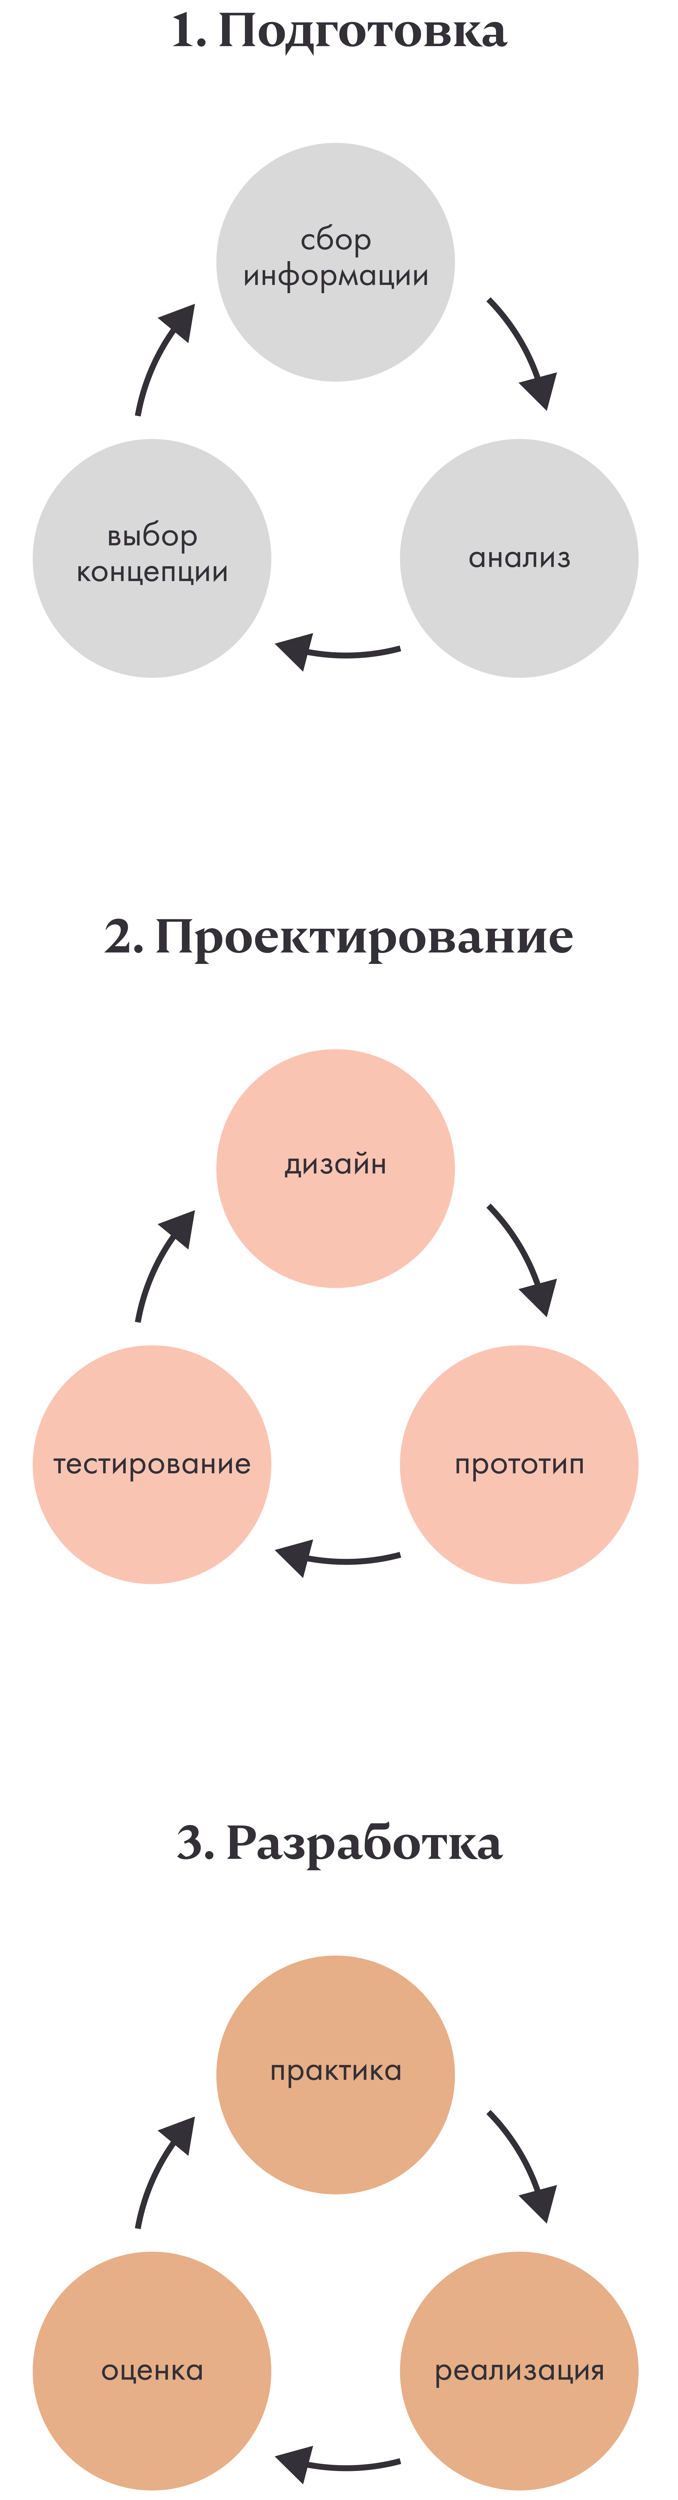 <?xml version="1.0" encoding="UTF-8"?> <svg xmlns="http://www.w3.org/2000/svg" width="912" height="3360" viewBox="0 0 912 3360" fill="none"><g clip-path="url(#clip0_1413_474)"><path d="M251.144 57.456L259.784 62H232.2L240.84 57.456V26.8L232.648 23.088L251.144 15.92V57.456ZM274.791 60.976C273.682 62.085 272.38 62.64 270.887 62.64C269.394 62.64 268.092 62.085 266.983 60.976C265.874 59.867 265.319 58.565 265.319 57.072C265.319 55.579 265.874 54.299 266.983 53.232C268.092 52.123 269.394 51.568 270.887 51.568C272.38 51.568 273.682 52.123 274.791 53.232C275.9 54.299 276.455 55.579 276.455 57.072C276.455 58.565 275.9 59.867 274.791 60.976ZM339.731 21.04V58.16L343.763 62H325.395L329.427 58.16V20.656H309.01V58.16L313.043 62H294.674L298.707 58.16V21.04L294.674 17.2H343.763L339.731 21.04ZM378.003 58.288C374.59 61.189 370.472 62.64 365.651 62.64C360.83 62.64 356.691 61.189 353.235 58.288C349.822 55.344 348.115 51.248 348.115 46C348.115 40.795 349.822 36.741 353.235 33.84C356.691 30.896 360.83 29.424 365.651 29.424C370.472 29.424 374.59 30.896 378.003 33.84C381.459 36.741 383.187 40.795 383.187 46C383.187 51.248 381.459 55.344 378.003 58.288ZM366.355 59.824C370.494 59.824 372.563 55.685 372.563 47.408C372.563 42.843 371.859 39.173 370.451 36.4C369.086 33.627 367.251 32.24 364.947 32.24C360.766 32.24 358.675 36.379 358.675 44.656C358.675 49.221 359.379 52.891 360.787 55.664C362.195 58.437 364.051 59.824 366.355 59.824ZM417.356 58.544H421.9V75.312L413.388 62H392.588L384.076 75.312V58.544H387.468C389.516 55.856 391.18 52.336 392.46 47.984C393.783 43.632 394.572 38.917 394.828 33.84L390.924 30.064H421.388L417.356 33.904V58.544ZM395.276 58.544H407.692V33.52H398.476C398.348 43.973 397.281 52.315 395.276 58.544ZM453.911 30.064V42.928L447.383 33.328H438.231V57.52L444.503 62H424.535L428.567 58.16V33.904L424.535 30.064H453.911ZM486.316 58.288C482.902 61.189 478.785 62.64 473.964 62.64C469.142 62.64 465.004 61.189 461.548 58.288C458.134 55.344 456.428 51.248 456.428 46C456.428 40.795 458.134 36.741 461.548 33.84C465.004 30.896 469.142 29.424 473.964 29.424C478.785 29.424 482.902 30.896 486.316 33.84C489.772 36.741 491.5 40.795 491.5 46C491.5 51.248 489.772 55.344 486.316 58.288ZM474.668 59.824C478.806 59.824 480.876 55.685 480.876 47.408C480.876 42.843 480.172 39.173 478.764 36.4C477.398 33.627 475.564 32.24 473.26 32.24C469.078 32.24 466.988 36.379 466.988 44.656C466.988 49.221 467.692 52.891 469.1 55.664C470.508 58.437 472.364 59.824 474.668 59.824ZM527.926 30.064V42.928L521.398 33.328H516.214V58.16L520.246 62H502.582L506.55 58.224V33.328H501.43L494.902 42.928V30.064H527.926ZM561.191 58.288C557.777 61.189 553.66 62.64 548.839 62.64C544.017 62.64 539.879 61.189 536.423 58.288C533.009 55.344 531.303 51.248 531.303 46C531.303 40.795 533.009 36.741 536.423 33.84C539.879 30.896 544.017 29.424 548.839 29.424C553.66 29.424 557.777 30.896 561.191 33.84C564.647 36.741 566.375 40.795 566.375 46C566.375 51.248 564.647 55.344 561.191 58.288ZM549.543 59.824C553.681 59.824 555.751 55.685 555.751 47.408C555.751 42.843 555.047 39.173 553.639 36.4C552.273 33.627 550.439 32.24 548.135 32.24C543.953 32.24 541.863 36.379 541.863 44.656C541.863 49.221 542.567 52.891 543.975 55.664C545.383 58.437 547.239 59.824 549.543 59.824ZM599.089 45.424C603.782 46.405 606.129 48.773 606.129 52.528C606.129 55.344 604.87 57.627 602.353 59.376C599.836 61.125 596.337 62 591.857 62H570.097L574.129 58.16V33.904L570.097 30.064H590.577C595.185 30.064 598.705 30.789 601.137 32.24C603.612 33.648 604.849 35.717 604.849 38.448C604.849 41.819 602.929 44.144 599.089 45.424ZM583.537 33.328V44.208H588.849C592.988 44.208 595.057 42.395 595.057 38.768C595.057 35.141 592.988 33.328 588.849 33.328H583.537ZM590.129 58.736C594.268 58.736 596.337 56.859 596.337 53.104C596.337 49.307 594.268 47.408 590.129 47.408H583.537V58.736H590.129ZM623.606 33.904V58.16L627.638 62H609.91L613.942 58.16V33.904L609.91 30.064H627.638L623.606 33.904ZM634.166 42.224C635.787 45.253 637.024 47.536 637.878 49.072C638.774 50.608 639.862 52.336 641.142 54.256C642.464 56.176 643.766 57.733 645.046 58.928C646.326 60.123 647.755 61.147 649.334 62V62.32C646.432 62.576 643.915 62.597 641.782 62.384C639.691 62.213 637.728 61.509 635.894 60.272C634.102 58.992 632.395 57.2 630.774 54.896C629.195 52.592 627.488 49.456 625.654 45.488L636.534 35.504L631.158 30.064H646.582L634.166 42.224ZM682.659 55.92L682.979 56.24C681.571 60.507 678.861 62.64 674.851 62.64C671.437 62.64 669.112 61.104 667.875 58.032H667.555C665.251 61.104 662.115 62.64 658.147 62.64C655.416 62.64 653.219 61.936 651.555 60.528C649.933 59.12 649.123 57.2 649.123 54.768C649.123 51.269 650.723 48.624 653.923 46.832H667.235V42.672C667.235 40.24 666.701 38.512 665.635 37.488C664.611 36.464 662.989 35.952 660.771 35.952C657.485 35.952 654.243 37.019 651.043 39.152L650.723 38.832C652.259 35.931 654.328 33.648 656.931 31.984C659.533 30.277 662.52 29.424 665.891 29.424C669.347 29.424 672.013 30.32 673.891 32.112C675.811 33.904 676.771 36.421 676.771 39.664V53.808C676.771 56.027 677.667 57.136 679.458 57.136C680.483 57.136 681.549 56.731 682.659 55.92ZM661.987 57.84C663.693 57.84 665.443 57.008 667.235 55.344V49.328H659.555C658.445 50.523 657.891 51.931 657.891 53.552C657.891 54.96 658.275 56.027 659.043 56.752C659.811 57.477 660.792 57.84 661.987 57.84Z" fill="#333037"></path><circle cx="451.5" cy="352.5" r="160.5" fill="#D9D9D9"></circle><path d="M422.536 316.52V320.648C420.968 318.664 418.888 317.672 416.296 317.672C414.344 317.672 412.68 318.344 411.304 319.688C409.928 321 409.24 322.808 409.24 325.112C409.24 327.416 409.928 329.224 411.304 330.536C412.68 331.848 414.328 332.504 416.248 332.504C418.808 332.504 420.952 331.464 422.68 329.384V333.512C420.792 334.888 418.68 335.576 416.344 335.576C413.24 335.576 410.68 334.6 408.664 332.648C406.68 330.664 405.688 328.168 405.688 325.16C405.688 322.12 406.696 319.608 408.712 317.624C410.728 315.608 413.272 314.6 416.344 314.6C418.648 314.6 420.712 315.24 422.536 316.52ZM443.343 301.4H447.183C446.831 302.584 446.223 303.592 445.359 304.424C444.527 305.224 443.759 305.768 443.055 306.056C442.383 306.344 441.583 306.6 440.655 306.824C440.495 306.856 440.111 306.952 439.503 307.112C438.895 307.24 438.431 307.352 438.111 307.448C437.791 307.544 437.375 307.672 436.863 307.832C436.351 307.992 435.887 308.184 435.471 308.408C435.055 308.632 434.671 308.872 434.319 309.128C433.103 310.056 432.111 311.352 431.343 313.016C430.607 314.648 430.207 316.392 430.143 318.248H430.239C431.679 315.816 434.095 314.6 437.487 314.6C440.463 314.6 442.927 315.608 444.879 317.624C446.863 319.64 447.855 322.136 447.855 325.112C447.855 328.12 446.847 330.616 444.831 332.6C442.815 334.584 440.191 335.576 436.959 335.576C434.175 335.576 431.887 334.744 430.095 333.08C427.855 331.032 426.735 327.608 426.735 322.808C426.735 314.456 428.623 308.984 432.399 306.392C432.687 306.2 432.991 306.024 433.311 305.864C433.631 305.672 433.967 305.512 434.319 305.384C434.703 305.224 435.023 305.096 435.279 305C435.535 304.872 435.887 304.76 436.335 304.664C436.815 304.536 437.135 304.456 437.295 304.424C437.487 304.36 437.839 304.28 438.351 304.184C438.895 304.056 439.231 303.976 439.359 303.944C440.639 303.656 441.567 303.32 442.143 302.936C442.719 302.52 443.119 302.008 443.343 301.4ZM442.239 319.64C440.895 318.328 439.247 317.672 437.295 317.672C435.343 317.672 433.679 318.344 432.303 319.688C430.959 321 430.287 322.808 430.287 325.112C430.287 327.416 430.975 329.224 432.351 330.536C433.727 331.848 435.375 332.504 437.295 332.504C439.215 332.504 440.863 331.848 442.239 330.536C443.615 329.224 444.303 327.416 444.303 325.112C444.303 322.776 443.615 320.952 442.239 319.64ZM470.003 332.6C468.019 334.584 465.507 335.576 462.467 335.576C459.427 335.576 456.899 334.584 454.883 332.6C452.899 330.616 451.907 328.12 451.907 325.112C451.907 322.072 452.899 319.56 454.883 317.576C456.899 315.592 459.427 314.6 462.467 314.6C465.507 314.6 468.019 315.592 470.003 317.576C472.019 319.56 473.027 322.072 473.027 325.112C473.027 328.12 472.019 330.616 470.003 332.6ZM467.411 319.64C466.067 318.328 464.419 317.672 462.467 317.672C460.515 317.672 458.851 318.344 457.475 319.688C456.131 321 455.459 322.808 455.459 325.112C455.459 327.416 456.147 329.224 457.523 330.536C458.899 331.848 460.547 332.504 462.467 332.504C464.387 332.504 466.035 331.848 467.411 330.536C468.787 329.224 469.475 327.416 469.475 325.112C469.475 322.776 468.787 320.952 467.411 319.64ZM481.783 332.216V346.04H478.327V315.08H481.783V317.864C483.543 315.688 485.815 314.6 488.599 314.6C491.575 314.6 493.927 315.656 495.655 317.768C497.415 319.848 498.295 322.312 498.295 325.16C498.295 328.04 497.431 330.504 495.703 332.552C493.975 334.568 491.655 335.576 488.743 335.576C485.831 335.576 483.511 334.456 481.783 332.216ZM488.263 332.504C490.215 332.504 491.783 331.8 492.967 330.392C494.151 328.952 494.743 327.208 494.743 325.16C494.743 322.856 494.087 321.032 492.775 319.688C491.463 318.344 489.943 317.672 488.215 317.672C486.487 317.672 484.951 318.344 483.607 319.688C482.263 321.032 481.591 322.84 481.591 325.112C481.591 327.192 482.199 328.952 483.415 330.392C484.663 331.8 486.279 332.504 488.263 332.504ZM329.662 363.08H333.118V376.232L346.75 361.544V383H343.294V369.704L329.662 384.392V363.08ZM353.287 383V363.08H356.743V371.24H366.151V363.08H369.607V383H366.151V374.408H356.743V383H353.287ZM386.724 394.04V383.336C383.236 383.336 380.436 382.472 378.324 380.744C376.02 378.888 374.868 376.312 374.868 373.016C374.868 369.752 376.004 367.192 378.276 365.336C380.324 363.608 383.14 362.744 386.724 362.744V350.984H390.18V362.744C393.764 362.744 396.58 363.608 398.628 365.336C400.9 367.192 402.036 369.752 402.036 373.016C402.036 376.312 400.884 378.888 398.58 380.744C396.468 382.472 393.668 383.336 390.18 383.336V394.04H386.724ZM386.724 380.264V365.816C384.452 365.816 382.676 366.232 381.396 367.064C379.412 368.312 378.42 370.296 378.42 373.016C378.42 375.576 379.348 377.512 381.204 378.824C382.548 379.784 384.388 380.264 386.724 380.264ZM390.18 365.816V380.264C392.516 380.264 394.356 379.784 395.7 378.824C397.556 377.512 398.484 375.576 398.484 373.016C398.484 370.296 397.492 368.312 395.508 367.064C394.228 366.232 392.452 365.816 390.18 365.816ZM424.182 380.6C422.198 382.584 419.686 383.576 416.646 383.576C413.606 383.576 411.078 382.584 409.062 380.6C407.078 378.616 406.086 376.12 406.086 373.112C406.086 370.072 407.078 367.56 409.062 365.576C411.078 363.592 413.606 362.6 416.646 362.6C419.686 362.6 422.198 363.592 424.182 365.576C426.198 367.56 427.206 370.072 427.206 373.112C427.206 376.12 426.198 378.616 424.182 380.6ZM421.59 367.64C420.246 366.328 418.598 365.672 416.646 365.672C414.694 365.672 413.03 366.344 411.654 367.688C410.31 369 409.638 370.808 409.638 373.112C409.638 375.416 410.326 377.224 411.702 378.536C413.078 379.848 414.726 380.504 416.646 380.504C418.566 380.504 420.214 379.848 421.59 378.536C422.966 377.224 423.654 375.416 423.654 373.112C423.654 370.776 422.966 368.952 421.59 367.64ZM435.962 380.216V394.04H432.506V363.08H435.962V365.864C437.722 363.688 439.994 362.6 442.778 362.6C445.754 362.6 448.106 363.656 449.834 365.768C451.594 367.848 452.474 370.312 452.474 373.16C452.474 376.04 451.61 378.504 449.882 380.552C448.154 382.568 445.834 383.576 442.922 383.576C440.01 383.576 437.69 382.456 435.962 380.216ZM442.442 380.504C444.394 380.504 445.962 379.8 447.146 378.392C448.33 376.952 448.922 375.208 448.922 373.16C448.922 370.856 448.266 369.032 446.954 367.688C445.642 366.344 444.122 365.672 442.394 365.672C440.666 365.672 439.13 366.344 437.786 367.688C436.442 369.032 435.77 370.84 435.77 373.112C435.77 375.192 436.378 376.952 437.594 378.392C438.842 379.8 440.458 380.504 442.442 380.504ZM455.468 383L460.268 361.544L468.524 377.768L476.588 361.544L481.388 383H477.836L475.196 370.664L468.428 384.392L461.564 370.664L459.02 383H455.468ZM500.88 365.912V363.08H504.336V383H500.88V380.216C499.152 382.456 496.88 383.576 494.064 383.576C491.376 383.576 489.088 382.648 487.2 380.792C485.312 378.936 484.368 376.344 484.368 373.016C484.368 369.752 485.296 367.208 487.152 365.384C489.04 363.528 491.344 362.6 494.064 362.6C496.944 362.6 499.216 363.704 500.88 365.912ZM494.448 365.672C492.624 365.672 491.072 366.328 489.792 367.64C488.544 368.92 487.92 370.712 487.92 373.016C487.92 375.224 488.496 377.032 489.648 378.44C490.832 379.816 492.432 380.504 494.448 380.504C496.464 380.504 498.064 379.784 499.248 378.344C500.464 376.904 501.072 375.144 501.072 373.064C501.072 370.696 500.4 368.872 499.056 367.592C497.712 366.312 496.176 365.672 494.448 365.672ZM510.881 383V363.08H514.337V379.832H523.265V363.08H526.721V379.832H529.985V388.28H526.817V383H510.881ZM533.616 363.08H537.072V376.232L550.704 361.544V383H547.248V369.704L533.616 384.392V363.08ZM557.241 363.08H560.697V376.232L574.329 361.544V383H570.873V369.704L557.241 384.392V363.08Z" fill="#333037"></path><circle cx="204.5" cy="750.5" r="160.5" fill="#D9D9D9"></circle><path d="M146.67 713.08H154.206C156.03 713.08 157.422 713.464 158.382 714.232C159.534 715.16 160.11 716.408 160.11 717.976C160.11 719.704 159.39 721.032 157.95 721.96C158.942 722.216 159.774 722.664 160.446 723.304C161.502 724.328 162.03 725.608 162.03 727.144C162.03 729.064 161.342 730.568 159.966 731.656C158.782 732.552 157.214 733 155.262 733H146.67V713.08ZM150.126 721.192H153.774C154.702 721.192 155.438 721 155.982 720.616C156.622 720.136 156.942 719.448 156.942 718.552C156.942 717.752 156.622 717.112 155.982 716.632C155.502 716.312 154.574 716.152 153.198 716.152H150.126V721.192ZM150.126 729.928H154.398C155.87 729.928 156.91 729.704 157.518 729.256C158.286 728.68 158.67 727.944 158.67 727.048C158.67 726.088 158.334 725.336 157.662 724.792C157.054 724.312 156.014 724.072 154.542 724.072H150.126V729.928ZM167.295 733V713.08H170.751V720.712H174.303C177.055 720.712 179.071 721.368 180.351 722.68C181.375 723.704 181.887 725.096 181.887 726.856C181.887 728.712 181.295 730.2 180.111 731.32C178.927 732.44 176.975 733 174.255 733H167.295ZM170.751 729.928H173.967C175.407 729.928 176.431 729.752 177.039 729.4C177.903 728.824 178.335 727.976 178.335 726.856C178.335 725.704 177.919 724.872 177.087 724.36C176.511 723.976 175.487 723.784 174.015 723.784H170.751V729.928ZM184.287 733V713.08H187.743V733H184.287ZM209.608 699.4H213.448C213.096 700.584 212.488 701.592 211.624 702.424C210.792 703.224 210.024 703.768 209.32 704.056C208.648 704.344 207.848 704.6 206.92 704.824C206.76 704.856 206.376 704.952 205.768 705.112C205.16 705.24 204.696 705.352 204.376 705.448C204.056 705.544 203.64 705.672 203.128 705.832C202.616 705.992 202.152 706.184 201.736 706.408C201.32 706.632 200.936 706.872 200.584 707.128C199.368 708.056 198.376 709.352 197.608 711.016C196.872 712.648 196.472 714.392 196.408 716.248H196.504C197.944 713.816 200.36 712.6 203.752 712.6C206.728 712.6 209.192 713.608 211.144 715.624C213.128 717.64 214.12 720.136 214.12 723.112C214.12 726.12 213.112 728.616 211.096 730.6C209.08 732.584 206.456 733.576 203.224 733.576C200.44 733.576 198.152 732.744 196.36 731.08C194.12 729.032 193 725.608 193 720.808C193 712.456 194.888 706.984 198.664 704.392C198.952 704.2 199.256 704.024 199.576 703.864C199.896 703.672 200.232 703.512 200.584 703.384C200.968 703.224 201.288 703.096 201.544 703C201.8 702.872 202.152 702.76 202.6 702.664C203.08 702.536 203.4 702.456 203.56 702.424C203.752 702.36 204.104 702.28 204.616 702.184C205.16 702.056 205.496 701.976 205.624 701.944C206.904 701.656 207.832 701.32 208.408 700.936C208.984 700.52 209.384 700.008 209.608 699.4ZM208.504 717.64C207.16 716.328 205.512 715.672 203.56 715.672C201.608 715.672 199.944 716.344 198.568 717.688C197.224 719 196.552 720.808 196.552 723.112C196.552 725.416 197.24 727.224 198.616 728.536C199.992 729.848 201.64 730.504 203.56 730.504C205.48 730.504 207.128 729.848 208.504 728.536C209.88 727.224 210.568 725.416 210.568 723.112C210.568 720.776 209.88 718.952 208.504 717.64ZM236.268 730.6C234.284 732.584 231.772 733.576 228.732 733.576C225.692 733.576 223.164 732.584 221.148 730.6C219.164 728.616 218.172 726.12 218.172 723.112C218.172 720.072 219.164 717.56 221.148 715.576C223.164 713.592 225.692 712.6 228.732 712.6C231.772 712.6 234.284 713.592 236.268 715.576C238.284 717.56 239.292 720.072 239.292 723.112C239.292 726.12 238.284 728.616 236.268 730.6ZM233.676 717.64C232.332 716.328 230.684 715.672 228.732 715.672C226.78 715.672 225.116 716.344 223.74 717.688C222.396 719 221.724 720.808 221.724 723.112C221.724 725.416 222.412 727.224 223.788 728.536C225.164 729.848 226.812 730.504 228.732 730.504C230.652 730.504 232.3 729.848 233.676 728.536C235.052 727.224 235.74 725.416 235.74 723.112C235.74 720.776 235.052 718.952 233.676 717.64ZM248.048 730.216V744.04H244.592V713.08H248.048V715.864C249.808 713.688 252.08 712.6 254.864 712.6C257.84 712.6 260.192 713.656 261.92 715.768C263.68 717.848 264.56 720.312 264.56 723.16C264.56 726.04 263.696 728.504 261.968 730.552C260.24 732.568 257.92 733.576 255.008 733.576C252.096 733.576 249.776 732.456 248.048 730.216ZM254.528 730.504C256.48 730.504 258.048 729.8 259.232 728.392C260.416 726.952 261.008 725.208 261.008 723.16C261.008 720.856 260.352 719.032 259.04 717.688C257.728 716.344 256.208 715.672 254.48 715.672C252.752 715.672 251.216 716.344 249.872 717.688C248.528 719.032 247.856 720.84 247.856 723.112C247.856 725.192 248.464 726.952 249.68 728.392C250.928 729.8 252.544 730.504 254.528 730.504ZM105.42 761.08H108.876V769.24L116.94 761.08H121.164L112.524 769.96L122.22 781H117.708L109.932 772.264L108.876 773.272V781H105.42V761.08ZM141.581 778.6C139.597 780.584 137.085 781.576 134.045 781.576C131.005 781.576 128.477 780.584 126.461 778.6C124.477 776.616 123.485 774.12 123.485 771.112C123.485 768.072 124.477 765.56 126.461 763.576C128.477 761.592 131.005 760.6 134.045 760.6C137.085 760.6 139.597 761.592 141.581 763.576C143.597 765.56 144.605 768.072 144.605 771.112C144.605 774.12 143.597 776.616 141.581 778.6ZM138.989 765.64C137.645 764.328 135.997 763.672 134.045 763.672C132.093 763.672 130.429 764.344 129.053 765.688C127.709 767 127.037 768.808 127.037 771.112C127.037 773.416 127.725 775.224 129.101 776.536C130.477 777.848 132.125 778.504 134.045 778.504C135.965 778.504 137.613 777.848 138.989 776.536C140.365 775.224 141.053 773.416 141.053 771.112C141.053 768.776 140.365 766.952 138.989 765.64ZM149.905 781V761.08H153.361V769.24H162.769V761.08H166.225V781H162.769V772.408H153.361V781H149.905ZM172.733 781V761.08H176.189V777.832H185.117V761.08H188.573V777.832H191.837V786.28H188.669V781H172.733ZM210.251 774.328L213.131 775.912C212.459 777.192 211.643 778.264 210.683 779.128C208.859 780.76 206.651 781.576 204.059 781.576C201.371 781.576 199.051 780.712 197.099 778.984C195.179 777.224 194.219 774.616 194.219 771.16C194.219 768.12 195.083 765.608 196.811 763.624C198.571 761.608 200.923 760.6 203.867 760.6C207.195 760.6 209.707 761.816 211.403 764.248C212.747 766.168 213.371 768.664 213.275 771.736H197.771C197.803 773.752 198.427 775.384 199.643 776.632C200.859 777.88 202.347 778.504 204.107 778.504C205.675 778.504 207.035 778.024 208.187 777.064C209.083 776.296 209.771 775.384 210.251 774.328ZM198.011 768.856H209.723C209.435 767.288 208.747 766.04 207.659 765.112C206.603 764.152 205.339 763.672 203.867 763.672C202.427 763.672 201.147 764.168 200.027 765.16C198.939 766.12 198.267 767.352 198.011 768.856ZM218.577 761.08H234.609V781H231.153V764.248H222.033V781H218.577V761.08ZM241.123 781V761.08H244.579V777.832H253.507V761.08H256.963V777.832H260.227V786.28H257.059V781H241.123ZM263.858 761.08H267.314V774.232L280.946 759.544V781H277.49V767.704L263.858 782.392V761.08ZM287.483 761.08H290.939V774.232L304.571 759.544V781H301.115V767.704L287.483 782.392V761.08Z" fill="#333037"></path><circle cx="698.5" cy="750.5" r="160.5" fill="#D9D9D9"></circle><path d="M648.106 744.912V742.08H651.562V762H648.106V759.216C646.378 761.456 644.106 762.576 641.29 762.576C638.602 762.576 636.314 761.648 634.426 759.792C632.538 757.936 631.594 755.344 631.594 752.016C631.594 748.752 632.522 746.208 634.378 744.384C636.266 742.528 638.57 741.6 641.29 741.6C644.17 741.6 646.442 742.704 648.106 744.912ZM641.674 744.672C639.85 744.672 638.298 745.328 637.018 746.64C635.77 747.92 635.146 749.712 635.146 752.016C635.146 754.224 635.722 756.032 636.874 757.44C638.058 758.816 639.658 759.504 641.674 759.504C643.69 759.504 645.29 758.784 646.474 757.344C647.69 755.904 648.298 754.144 648.298 752.064C648.298 749.696 647.626 747.872 646.282 746.592C644.938 745.312 643.402 744.672 641.674 744.672ZM658.108 762V742.08H661.564V750.24H670.972V742.08H674.428V762H670.972V753.408H661.564V762H658.108ZM696.2 744.912V742.08H699.656V762H696.2V759.216C694.472 761.456 692.2 762.576 689.384 762.576C686.696 762.576 684.408 761.648 682.52 759.792C680.632 757.936 679.688 755.344 679.688 752.016C679.688 748.752 680.616 746.208 682.472 744.384C684.36 742.528 686.664 741.6 689.384 741.6C692.264 741.6 694.536 742.704 696.2 744.912ZM689.768 744.672C687.944 744.672 686.392 745.328 685.112 746.64C683.864 747.92 683.24 749.712 683.24 752.016C683.24 754.224 683.816 756.032 684.968 757.44C686.152 758.816 687.752 759.504 689.768 759.504C691.784 759.504 693.384 758.784 694.568 757.344C695.784 755.904 696.392 754.144 696.392 752.064C696.392 749.696 695.72 747.872 694.376 746.592C693.032 745.312 691.496 744.672 689.768 744.672ZM721.274 742.08V762H717.818V745.248H710.714V754.224C710.714 756.816 710.202 758.736 709.178 759.984C708.026 761.392 706.426 762.096 704.378 762.096C704.122 762.096 703.77 762.064 703.322 762V758.832C703.642 758.896 703.898 758.928 704.09 758.928C705.21 758.928 706.042 758.496 706.586 757.632C707.034 756.928 707.258 755.792 707.258 754.224V742.08H721.274ZM727.811 742.08H731.267V755.232L744.899 740.544V762H741.443V748.704L727.811 763.392V742.08ZM754.028 747.168L751.628 745.2C752.396 744.08 753.244 743.248 754.172 742.704C755.42 741.968 756.876 741.6 758.54 741.6C760.556 741.6 762.124 742.064 763.244 742.992C764.396 743.984 764.972 745.248 764.972 746.784C764.972 748.64 764.22 750.032 762.716 750.96C763.676 751.184 764.444 751.616 765.02 752.256C765.948 753.248 766.412 754.464 766.412 755.904C766.412 758.048 765.548 759.76 763.82 761.04C762.412 762.064 760.524 762.576 758.156 762.576C756.044 762.576 754.268 762.016 752.828 760.896C751.74 760.096 750.86 758.96 750.188 757.488L753.164 756.24C753.516 757.136 754.108 757.888 754.94 758.496C755.836 759.168 756.924 759.504 758.204 759.504C759.708 759.504 760.828 759.248 761.564 758.736C762.492 758.128 762.956 757.2 762.956 755.952C762.956 754.928 762.556 754.16 761.756 753.648C761.084 753.2 759.996 752.976 758.492 752.976H756.476V749.808H758.156C759.372 749.808 760.236 749.632 760.748 749.28C761.452 748.832 761.804 748.224 761.804 747.456C761.804 746.56 761.516 745.872 760.94 745.392C760.396 744.912 759.548 744.672 758.396 744.672C757.404 744.672 756.492 744.928 755.66 745.44C754.956 745.888 754.412 746.464 754.028 747.168Z" fill="#333037"></path><path d="M735.561 536.507C723.502 484.716 697.316 437.285 659.914 399.486L654.254 405.087C690.62 441.839 716.08 487.956 727.805 538.312L735.561 536.507Z" fill="#333037"></path><path d="M735.5 552.291L697.432 514.425L749.258 500.39L735.5 552.291Z" fill="#333037"></path><path d="M383.14 873.015C434.09 888.24 488.264 889.036 539.639 875.315L537.584 867.622C487.632 880.963 434.959 880.188 385.42 865.385L383.14 873.015Z" fill="#333037"></path><path d="M369.466 865.13L421.23 850.864L407.703 902.826L369.466 865.13Z" fill="#333037"></path><path d="M249.375 417.389C214.123 457.201 190.604 506.009 181.431 558.387L189.275 559.761C198.193 508.833 221.062 461.377 255.337 422.668L249.375 417.389Z" fill="#333037"></path><path d="M262.283 408.303L253.442 461.263L211.997 427.126L262.283 408.303Z" fill="#333037"></path><path d="M169.272 1271.75L173.688 1265.23V1280.2H140.216C148.109 1272.86 153.784 1266.91 157.24 1262.35C160.696 1257.74 162.424 1253.62 162.424 1249.99C162.424 1247.52 161.741 1245.66 160.376 1244.43C159.053 1243.15 157.197 1242.51 154.808 1242.51C149.816 1242.51 145.677 1245.02 142.392 1250.06L142.072 1249.74C143.139 1244.92 145.165 1241.23 148.152 1238.67C151.181 1236.06 154.893 1234.76 159.288 1234.76C163.256 1234.76 166.392 1235.76 168.696 1237.77C171 1239.77 172.152 1242.57 172.152 1246.15C172.152 1250.21 170.659 1254.22 167.672 1258.19C164.728 1262.15 160.269 1266.68 154.296 1271.75H169.272ZM190.041 1279.18C188.932 1280.29 187.63 1280.84 186.137 1280.84C184.644 1280.84 183.342 1280.29 182.233 1279.18C181.124 1278.07 180.569 1276.77 180.569 1275.27C180.569 1273.78 181.124 1272.5 182.233 1271.43C183.342 1270.32 184.644 1269.77 186.137 1269.77C187.63 1269.77 188.932 1270.32 190.041 1271.43C191.15 1272.5 191.705 1273.78 191.705 1275.27C191.705 1276.77 191.15 1278.07 190.041 1279.18ZM254.981 1239.24V1276.36L259.013 1280.2H240.645L244.677 1276.36V1238.86H224.26V1276.36L228.293 1280.2H209.924L213.957 1276.36V1239.24L209.924 1235.4H259.013L254.981 1239.24ZM261.637 1295.56L265.669 1291.72V1256.71L262.021 1253.19L275.333 1247.37L274.373 1252.49L274.693 1252.81C275.802 1251.32 277.274 1250.08 279.109 1249.1C280.986 1248.12 283.013 1247.63 285.189 1247.63C288.858 1247.63 292.08 1248.97 294.853 1251.66C297.669 1254.35 299.077 1258.14 299.077 1263.05C299.077 1268.68 297.221 1273.05 293.509 1276.17C289.797 1279.28 285.466 1280.84 280.517 1280.84C278.768 1280.84 277.04 1280.63 275.333 1280.2V1291.02L281.605 1295.56H261.637ZM280.965 1278.03C283.354 1278.03 285.274 1276.89 286.725 1274.63C288.218 1272.33 288.965 1269.17 288.965 1265.16C288.965 1261.24 288.261 1258.23 286.853 1256.14C285.445 1254.05 283.568 1253 281.221 1253C278.96 1253 276.997 1253.77 275.333 1255.31V1272.91C275.333 1274.44 275.888 1275.68 276.997 1276.62C278.106 1277.56 279.429 1278.03 280.965 1278.03ZM333.441 1276.49C330.027 1279.39 325.91 1280.84 321.089 1280.84C316.267 1280.84 312.129 1279.39 308.673 1276.49C305.259 1273.55 303.553 1269.45 303.553 1264.2C303.553 1259 305.259 1254.94 308.673 1252.04C312.129 1249.1 316.267 1247.63 321.089 1247.63C325.91 1247.63 330.027 1249.1 333.441 1252.04C336.897 1254.94 338.625 1259 338.625 1264.2C338.625 1269.45 336.897 1273.55 333.441 1276.49ZM321.793 1278.03C325.931 1278.03 328.001 1273.89 328.001 1265.61C328.001 1261.04 327.297 1257.37 325.889 1254.6C324.523 1251.83 322.689 1250.44 320.385 1250.44C316.203 1250.44 314.113 1254.58 314.113 1262.86C314.113 1267.42 314.817 1271.09 316.225 1273.87C317.633 1276.64 319.489 1278.03 321.793 1278.03ZM363.019 1273.42C366.731 1273.42 370.08 1272.24 373.067 1269.9L373.387 1270.22C371.296 1277.3 366.688 1280.84 359.563 1280.84C354.699 1280.84 350.731 1279.24 347.659 1276.04C344.63 1272.84 343.115 1268.81 343.115 1263.95C343.115 1258.91 344.715 1254.94 347.915 1252.04C351.115 1249.1 355.168 1247.63 360.075 1247.63C364.214 1247.63 367.52 1248.73 369.995 1250.95C372.512 1253.17 373.792 1256.41 373.835 1260.68H352.331V1260.75C352.331 1264.8 353.248 1267.93 355.083 1270.15C356.96 1272.33 359.606 1273.42 363.019 1273.42ZM359.051 1250.31C357.302 1250.31 355.83 1251.02 354.635 1252.43C353.483 1253.79 352.758 1255.71 352.459 1258.19H364.043C364.043 1255.75 363.595 1253.83 362.699 1252.43C361.846 1251.02 360.63 1250.31 359.051 1250.31ZM390.918 1252.11V1276.36L394.95 1280.2H377.222L381.254 1276.36V1252.11L377.222 1248.27H394.95L390.918 1252.11ZM401.478 1260.43C403.099 1263.45 404.337 1265.74 405.19 1267.27C406.086 1268.81 407.174 1270.54 408.454 1272.46C409.777 1274.38 411.078 1275.93 412.358 1277.13C413.638 1278.32 415.067 1279.35 416.646 1280.2V1280.52C413.745 1280.78 411.227 1280.8 409.094 1280.59C407.003 1280.41 405.041 1279.71 403.206 1278.47C401.414 1277.19 399.707 1275.4 398.086 1273.1C396.507 1270.79 394.801 1267.66 392.966 1263.69L403.846 1253.71L398.47 1248.27H413.894L401.478 1260.43ZM449.989 1248.27V1261.13L443.461 1251.53H438.277V1276.36L442.309 1280.2H424.645L428.613 1276.43V1251.53H423.493L416.965 1261.13V1248.27H449.989ZM489.205 1252.11V1276.36L493.237 1280.2H475.509L479.541 1276.36V1256.59L466.293 1280.2H452.597L456.629 1276.36V1252.11L452.597 1248.27H470.325L466.293 1252.11V1271.82L479.541 1248.27H493.237L489.205 1252.11ZM495.2 1295.56L499.232 1291.72V1256.71L495.584 1253.19L508.896 1247.37L507.936 1252.49L508.256 1252.81C509.365 1251.32 510.837 1250.08 512.672 1249.1C514.549 1248.12 516.576 1247.63 518.752 1247.63C522.421 1247.63 525.642 1248.97 528.416 1251.66C531.232 1254.35 532.64 1258.14 532.64 1263.05C532.64 1268.68 530.784 1273.05 527.072 1276.17C523.36 1279.28 519.029 1280.84 514.08 1280.84C512.33 1280.84 510.602 1280.63 508.896 1280.2V1291.02L515.168 1295.56H495.2ZM514.528 1278.03C516.917 1278.03 518.837 1276.89 520.288 1274.63C521.781 1272.33 522.528 1269.17 522.528 1265.16C522.528 1261.24 521.824 1258.23 520.416 1256.14C519.008 1254.05 517.13 1253 514.784 1253C512.522 1253 510.56 1253.77 508.896 1255.31V1272.91C508.896 1274.44 509.45 1275.68 510.56 1276.62C511.669 1277.56 512.992 1278.03 514.528 1278.03ZM567.003 1276.49C563.59 1279.39 559.472 1280.84 554.651 1280.84C549.83 1280.84 545.691 1279.39 542.235 1276.49C538.822 1273.55 537.115 1269.45 537.115 1264.2C537.115 1259 538.822 1254.94 542.235 1252.04C545.691 1249.1 549.83 1247.63 554.651 1247.63C559.472 1247.63 563.59 1249.1 567.003 1252.04C570.459 1254.94 572.187 1259 572.187 1264.2C572.187 1269.45 570.459 1273.55 567.003 1276.49ZM555.355 1278.03C559.494 1278.03 561.563 1273.89 561.563 1265.61C561.563 1261.04 560.859 1257.37 559.451 1254.6C558.086 1251.83 556.251 1250.44 553.947 1250.44C549.766 1250.44 547.675 1254.58 547.675 1262.86C547.675 1267.42 548.379 1271.09 549.787 1273.87C551.195 1276.64 553.051 1278.03 555.355 1278.03ZM604.902 1263.63C609.595 1264.61 611.942 1266.97 611.942 1270.73C611.942 1273.55 610.683 1275.83 608.166 1277.58C605.648 1279.33 602.15 1280.2 597.67 1280.2H575.91L579.942 1276.36V1252.11L575.91 1248.27H596.39C600.998 1248.27 604.518 1248.99 606.95 1250.44C609.424 1251.85 610.662 1253.92 610.662 1256.65C610.662 1260.02 608.742 1262.35 604.902 1263.63ZM589.35 1251.53V1262.41H594.662C598.8 1262.41 600.87 1260.6 600.87 1256.97C600.87 1253.34 598.8 1251.53 594.662 1251.53H589.35ZM595.942 1276.94C600.08 1276.94 602.15 1275.06 602.15 1271.31C602.15 1267.51 600.08 1265.61 595.942 1265.61H589.35V1276.94H595.942ZM650.346 1274.12L650.666 1274.44C649.258 1278.71 646.549 1280.84 642.538 1280.84C639.125 1280.84 636.799 1279.31 635.562 1276.23H635.242C632.938 1279.31 629.802 1280.84 625.834 1280.84C623.103 1280.84 620.906 1280.14 619.242 1278.73C617.621 1277.32 616.81 1275.4 616.81 1272.97C616.81 1269.47 618.41 1266.83 621.61 1265.03H634.922V1260.87C634.922 1258.44 634.389 1256.71 633.322 1255.69C632.298 1254.67 630.677 1254.15 628.458 1254.15C625.173 1254.15 621.93 1255.22 618.73 1257.35L618.41 1257.03C619.946 1254.13 622.015 1251.85 624.618 1250.19C627.221 1248.48 630.207 1247.63 633.578 1247.63C637.034 1247.63 639.701 1248.52 641.578 1250.31C643.498 1252.11 644.458 1254.62 644.458 1257.87V1272.01C644.458 1274.23 645.354 1275.34 647.146 1275.34C648.17 1275.34 649.237 1274.93 650.346 1274.12ZM629.674 1276.04C631.381 1276.04 633.13 1275.21 634.922 1273.55V1267.53H627.242C626.133 1268.72 625.578 1270.13 625.578 1271.75C625.578 1273.16 625.962 1274.23 626.73 1274.95C627.498 1275.68 628.479 1276.04 629.674 1276.04ZM688.193 1252.11V1276.36L692.225 1280.2H674.497L678.529 1276.36V1264.84H665.793V1276.36L669.825 1280.2H652.097L656.129 1276.36V1252.11L652.097 1248.27H669.825L665.793 1252.11V1261.45H678.529V1252.11L674.497 1248.27H692.225L688.193 1252.11ZM731.768 1252.11V1276.36L735.8 1280.2H718.072L722.104 1276.36V1256.59L708.856 1280.2H695.16L699.192 1276.36V1252.11L695.16 1248.27H712.888L708.856 1252.11V1271.82L722.104 1248.27H735.8L731.768 1252.11ZM759.394 1273.42C763.106 1273.42 766.455 1272.24 769.442 1269.9L769.762 1270.22C767.671 1277.3 763.063 1280.84 755.938 1280.84C751.074 1280.84 747.106 1279.24 744.034 1276.04C741.005 1272.84 739.49 1268.81 739.49 1263.95C739.49 1258.91 741.09 1254.94 744.29 1252.04C747.49 1249.1 751.543 1247.63 756.45 1247.63C760.589 1247.63 763.895 1248.73 766.37 1250.95C768.887 1253.17 770.167 1256.41 770.21 1260.68H748.706V1260.75C748.706 1264.8 749.623 1267.93 751.458 1270.15C753.335 1272.33 755.981 1273.42 759.394 1273.42ZM755.426 1250.31C753.677 1250.31 752.205 1251.02 751.01 1252.43C749.858 1253.79 749.133 1255.71 748.834 1258.19H760.418C760.418 1255.75 759.97 1253.83 759.074 1252.43C758.221 1251.02 757.005 1250.31 755.426 1250.31Z" fill="#333037"></path><circle cx="451.5" cy="1570.7" r="160.5" fill="#FAC4B3"></circle><path d="M387.868 1557.28H401.884V1574.03H404.86V1582.48H401.692V1577.2H386.524V1582.48H383.356V1574.03C385.02 1574 386.252 1573.14 387.052 1571.44C387.596 1570.32 387.868 1568.56 387.868 1566.16V1557.28ZM398.428 1574.03V1560.45H391.324V1567.94C391.324 1570.59 390.524 1572.63 388.924 1574.03H398.428ZM408.506 1557.28H411.962V1570.43L425.594 1555.75V1577.2H422.138V1563.91L408.506 1578.59V1557.28ZM434.723 1562.37L432.323 1560.4C433.091 1559.28 433.939 1558.45 434.867 1557.91C436.115 1557.17 437.571 1556.8 439.235 1556.8C441.251 1556.8 442.819 1557.27 443.939 1558.19C445.091 1559.19 445.667 1560.45 445.667 1561.99C445.667 1563.84 444.915 1565.23 443.411 1566.16C444.371 1566.39 445.139 1566.82 445.715 1567.46C446.643 1568.45 447.107 1569.67 447.107 1571.11C447.107 1573.25 446.243 1574.96 444.515 1576.24C443.107 1577.27 441.219 1577.78 438.851 1577.78C436.739 1577.78 434.963 1577.22 433.523 1576.1C432.435 1575.3 431.555 1574.16 430.883 1572.69L433.859 1571.44C434.211 1572.34 434.803 1573.09 435.635 1573.7C436.531 1574.37 437.619 1574.71 438.899 1574.71C440.403 1574.71 441.523 1574.45 442.259 1573.94C443.187 1573.33 443.651 1572.4 443.651 1571.15C443.651 1570.13 443.251 1569.36 442.451 1568.85C441.779 1568.4 440.691 1568.18 439.187 1568.18H437.171V1565.01H438.851C440.067 1565.01 440.931 1564.83 441.443 1564.48C442.147 1564.03 442.499 1563.43 442.499 1562.66C442.499 1561.76 442.211 1561.07 441.635 1560.59C441.091 1560.11 440.243 1559.87 439.091 1559.87C438.099 1559.87 437.187 1560.13 436.355 1560.64C435.651 1561.09 435.107 1561.67 434.723 1562.37ZM467.645 1560.11V1557.28H471.101V1577.2H467.645V1574.42C465.917 1576.66 463.645 1577.78 460.829 1577.78C458.141 1577.78 455.853 1576.85 453.965 1574.99C452.077 1573.14 451.133 1570.55 451.133 1567.22C451.133 1563.95 452.061 1561.41 453.917 1559.59C455.805 1557.73 458.109 1556.8 460.829 1556.8C463.709 1556.8 465.981 1557.91 467.645 1560.11ZM461.213 1559.87C459.389 1559.87 457.837 1560.53 456.557 1561.84C455.309 1563.12 454.685 1564.91 454.685 1567.22C454.685 1569.43 455.261 1571.23 456.413 1572.64C457.597 1574.02 459.197 1574.71 461.213 1574.71C463.229 1574.71 464.829 1573.99 466.013 1572.55C467.229 1571.11 467.837 1569.35 467.837 1567.27C467.837 1564.9 467.165 1563.07 465.821 1561.79C464.477 1560.51 462.941 1559.87 461.213 1559.87ZM477.647 1557.28H481.103V1570.43L494.735 1555.75V1577.2H491.279V1563.91L477.647 1578.59V1557.28ZM479.375 1548.69L482.255 1547.59C482.831 1549.51 484.191 1550.47 486.335 1550.47C488.479 1550.47 489.839 1549.51 490.415 1547.59L493.295 1548.69C492.783 1550.13 491.903 1551.27 490.655 1552.1C489.439 1552.93 487.999 1553.35 486.335 1553.35C484.671 1553.35 483.215 1552.93 481.967 1552.1C480.751 1551.27 479.887 1550.13 479.375 1548.69ZM501.272 1577.2V1557.28H504.728V1565.44H514.136V1557.28H517.592V1577.2H514.136V1568.61H504.728V1577.2H501.272Z" fill="#333037"></path><circle cx="204.5" cy="1968.7" r="160.5" fill="#FAC4B3"></circle><path d="M88.031 1963.45H81.791V1980.2H78.335V1963.45H72.095V1960.28H88.031V1963.45ZM105.978 1973.53L108.858 1975.11C108.186 1976.39 107.37 1977.47 106.41 1978.33C104.586 1979.96 102.378 1980.78 99.786 1980.78C97.098 1980.78 94.778 1979.91 92.826 1978.19C90.906 1976.43 89.946 1973.82 89.946 1970.36C89.946 1967.32 90.81 1964.81 92.538 1962.83C94.298 1960.81 96.65 1959.8 99.594 1959.8C102.922 1959.8 105.434 1961.02 107.13 1963.45C108.474 1965.37 109.098 1967.87 109.002 1970.94H93.498C93.53 1972.95 94.154 1974.59 95.37 1975.83C96.586 1977.08 98.074 1977.71 99.834 1977.71C101.402 1977.71 102.762 1977.23 103.914 1976.27C104.81 1975.5 105.498 1974.59 105.978 1973.53ZM93.738 1968.06H105.45C105.162 1966.49 104.474 1965.24 103.386 1964.31C102.33 1963.35 101.066 1962.87 99.594 1962.87C98.154 1962.87 96.874 1963.37 95.754 1964.36C94.666 1965.32 93.994 1966.55 93.738 1968.06ZM129.903 1961.72V1965.85C128.335 1963.87 126.255 1962.87 123.663 1962.87C121.711 1962.87 120.047 1963.55 118.671 1964.89C117.295 1966.2 116.607 1968.01 116.607 1970.31C116.607 1972.62 117.295 1974.43 118.671 1975.74C120.047 1977.05 121.695 1977.71 123.615 1977.71C126.175 1977.71 128.319 1976.67 130.047 1974.59V1978.71C128.159 1980.09 126.047 1980.78 123.711 1980.78C120.607 1980.78 118.047 1979.8 116.031 1977.85C114.047 1975.87 113.055 1973.37 113.055 1970.36C113.055 1967.32 114.063 1964.81 116.079 1962.83C118.095 1960.81 120.639 1959.8 123.711 1959.8C126.015 1959.8 128.079 1960.44 129.903 1961.72ZM148.406 1963.45H142.166V1980.2H138.71V1963.45H132.47V1960.28H148.406V1963.45ZM152.037 1960.28H155.493V1973.43L169.125 1958.75V1980.2H165.669V1966.91L152.037 1981.59V1960.28ZM179.118 1977.42V1991.24H175.662V1960.28H179.118V1963.07C180.878 1960.89 183.15 1959.8 185.934 1959.8C188.91 1959.8 191.262 1960.86 192.99 1962.97C194.75 1965.05 195.63 1967.51 195.63 1970.36C195.63 1973.24 194.766 1975.71 193.038 1977.75C191.31 1979.77 188.99 1980.78 186.078 1980.78C183.166 1980.78 180.846 1979.66 179.118 1977.42ZM185.598 1977.71C187.55 1977.71 189.118 1977 190.302 1975.59C191.486 1974.15 192.078 1972.41 192.078 1970.36C192.078 1968.06 191.422 1966.23 190.11 1964.89C188.798 1963.55 187.278 1962.87 185.55 1962.87C183.822 1962.87 182.286 1963.55 180.942 1964.89C179.598 1966.23 178.926 1968.04 178.926 1970.31C178.926 1972.39 179.534 1974.15 180.75 1975.59C181.998 1977 183.614 1977.71 185.598 1977.71ZM217.776 1977.8C215.792 1979.79 213.28 1980.78 210.24 1980.78C207.2 1980.78 204.672 1979.79 202.656 1977.8C200.672 1975.82 199.68 1973.32 199.68 1970.31C199.68 1967.27 200.672 1964.76 202.656 1962.78C204.672 1960.79 207.2 1959.8 210.24 1959.8C213.28 1959.8 215.792 1960.79 217.776 1962.78C219.792 1964.76 220.8 1967.27 220.8 1970.31C220.8 1973.32 219.792 1975.82 217.776 1977.8ZM215.184 1964.84C213.84 1963.53 212.192 1962.87 210.24 1962.87C208.288 1962.87 206.624 1963.55 205.248 1964.89C203.904 1966.2 203.232 1968.01 203.232 1970.31C203.232 1972.62 203.92 1974.43 205.296 1975.74C206.672 1977.05 208.32 1977.71 210.24 1977.71C212.16 1977.71 213.808 1977.05 215.184 1975.74C216.56 1974.43 217.248 1972.62 217.248 1970.31C217.248 1967.98 216.56 1966.15 215.184 1964.84ZM226.1 1960.28H233.636C235.46 1960.28 236.852 1960.67 237.812 1961.43C238.964 1962.36 239.54 1963.61 239.54 1965.18C239.54 1966.91 238.82 1968.23 237.38 1969.16C238.372 1969.42 239.204 1969.87 239.876 1970.51C240.932 1971.53 241.46 1972.81 241.46 1974.35C241.46 1976.27 240.772 1977.77 239.396 1978.86C238.212 1979.75 236.644 1980.2 234.692 1980.2H226.1V1960.28ZM229.556 1968.39H233.204C234.132 1968.39 234.868 1968.2 235.412 1967.82C236.052 1967.34 236.372 1966.65 236.372 1965.75C236.372 1964.95 236.052 1964.31 235.412 1963.83C234.932 1963.51 234.004 1963.35 232.628 1963.35H229.556V1968.39ZM229.556 1977.13H233.828C235.3 1977.13 236.34 1976.91 236.948 1976.46C237.716 1975.88 238.1 1975.15 238.1 1974.25C238.1 1973.29 237.764 1972.54 237.092 1971.99C236.484 1971.51 235.444 1971.27 233.972 1971.27H229.556V1977.13ZM261.989 1963.11V1960.28H265.445V1980.2H261.989V1977.42C260.261 1979.66 257.989 1980.78 255.173 1980.78C252.485 1980.78 250.197 1979.85 248.309 1977.99C246.421 1976.14 245.477 1973.55 245.477 1970.22C245.477 1966.95 246.405 1964.41 248.261 1962.59C250.149 1960.73 252.453 1959.8 255.173 1959.8C258.053 1959.8 260.325 1960.91 261.989 1963.11ZM255.557 1962.87C253.733 1962.87 252.181 1963.53 250.901 1964.84C249.653 1966.12 249.029 1967.91 249.029 1970.22C249.029 1972.43 249.605 1974.23 250.757 1975.64C251.941 1977.02 253.541 1977.71 255.557 1977.71C257.573 1977.71 259.173 1976.99 260.357 1975.55C261.573 1974.11 262.181 1972.35 262.181 1970.27C262.181 1967.9 261.509 1966.07 260.165 1964.79C258.821 1963.51 257.285 1962.87 255.557 1962.87ZM271.991 1980.2V1960.28H275.447V1968.44H284.855V1960.28H288.311V1980.2H284.855V1971.61H275.447V1980.2H271.991ZM294.819 1960.28H298.275V1973.43L311.907 1958.75V1980.2H308.451V1966.91L294.819 1981.59V1960.28ZM333.228 1973.53L336.108 1975.11C335.436 1976.39 334.62 1977.47 333.66 1978.33C331.836 1979.96 329.628 1980.78 327.036 1980.78C324.348 1980.78 322.028 1979.91 320.076 1978.19C318.156 1976.43 317.196 1973.82 317.196 1970.36C317.196 1967.32 318.06 1964.81 319.788 1962.83C321.548 1960.81 323.9 1959.8 326.844 1959.8C330.172 1959.8 332.684 1961.02 334.38 1963.45C335.724 1965.37 336.348 1967.87 336.252 1970.94H320.748C320.78 1972.95 321.404 1974.59 322.62 1975.83C323.836 1977.08 325.324 1977.71 327.084 1977.71C328.652 1977.71 330.012 1977.23 331.164 1976.27C332.06 1975.5 332.748 1974.59 333.228 1973.53ZM320.988 1968.06H332.7C332.412 1966.49 331.724 1965.24 330.636 1964.31C329.58 1963.35 328.316 1962.87 326.844 1962.87C325.404 1962.87 324.124 1963.37 323.004 1964.36C321.916 1965.32 321.244 1966.55 320.988 1968.06Z" fill="#333037"></path><circle cx="698.5" cy="1968.7" r="160.5" fill="#FAC4B3"></circle><path d="M614.116 1960.28H630.148V1980.2H626.692V1963.45H617.572V1980.2H614.116V1960.28ZM640.118 1977.42V1991.24H636.662V1960.28H640.118V1963.07C641.878 1960.89 644.15 1959.8 646.934 1959.8C649.91 1959.8 652.262 1960.86 653.99 1962.97C655.75 1965.05 656.63 1967.51 656.63 1970.36C656.63 1973.24 655.766 1975.71 654.038 1977.75C652.31 1979.77 649.99 1980.78 647.078 1980.78C644.166 1980.78 641.846 1979.66 640.118 1977.42ZM646.598 1977.71C648.55 1977.71 650.118 1977 651.302 1975.59C652.486 1974.15 653.078 1972.41 653.078 1970.36C653.078 1968.06 652.422 1966.23 651.11 1964.89C649.798 1963.55 648.278 1962.87 646.55 1962.87C644.822 1962.87 643.286 1963.55 641.942 1964.89C640.598 1966.23 639.926 1968.04 639.926 1970.31C639.926 1972.39 640.534 1974.15 641.75 1975.59C642.998 1977 644.614 1977.71 646.598 1977.71ZM678.776 1977.8C676.792 1979.79 674.28 1980.78 671.24 1980.78C668.2 1980.78 665.672 1979.79 663.656 1977.8C661.672 1975.82 660.68 1973.32 660.68 1970.31C660.68 1967.27 661.672 1964.76 663.656 1962.78C665.672 1960.79 668.2 1959.8 671.24 1959.8C674.28 1959.8 676.792 1960.79 678.776 1962.78C680.792 1964.76 681.8 1967.27 681.8 1970.31C681.8 1973.32 680.792 1975.82 678.776 1977.8ZM676.184 1964.84C674.84 1963.53 673.192 1962.87 671.24 1962.87C669.288 1962.87 667.624 1963.55 666.248 1964.89C664.904 1966.2 664.232 1968.01 664.232 1970.31C664.232 1972.62 664.92 1974.43 666.296 1975.74C667.672 1977.05 669.32 1977.71 671.24 1977.71C673.16 1977.71 674.808 1977.05 676.184 1975.74C677.56 1974.43 678.248 1972.62 678.248 1970.31C678.248 1967.98 677.56 1966.15 676.184 1964.84ZM699.687 1963.45H693.447V1980.2H689.991V1963.45H683.751V1960.28H699.687V1963.45ZM719.698 1977.8C717.714 1979.79 715.202 1980.78 712.162 1980.78C709.122 1980.78 706.594 1979.79 704.578 1977.8C702.594 1975.82 701.602 1973.32 701.602 1970.31C701.602 1967.27 702.594 1964.76 704.578 1962.78C706.594 1960.79 709.122 1959.8 712.162 1959.8C715.202 1959.8 717.714 1960.79 719.698 1962.78C721.714 1964.76 722.722 1967.27 722.722 1970.31C722.722 1973.32 721.714 1975.82 719.698 1977.8ZM717.106 1964.84C715.762 1963.53 714.114 1962.87 712.162 1962.87C710.21 1962.87 708.546 1963.55 707.17 1964.89C705.826 1966.2 705.154 1968.01 705.154 1970.31C705.154 1972.62 705.842 1974.43 707.218 1975.74C708.594 1977.05 710.242 1977.71 712.162 1977.71C714.082 1977.71 715.73 1977.05 717.106 1975.74C718.482 1974.43 719.17 1972.62 719.17 1970.31C719.17 1967.98 718.482 1966.15 717.106 1964.84ZM740.609 1963.45H734.369V1980.2H730.913V1963.45H724.673V1960.28H740.609V1963.45ZM744.241 1960.28H747.697V1973.43L761.329 1958.75V1980.2H757.873V1966.91L744.241 1981.59V1960.28ZM767.866 1960.28H783.898V1980.2H780.442V1963.45H771.322V1980.2H767.866V1960.28Z" fill="#333037"></path><path d="M735.561 1754.71C723.502 1702.92 697.316 1655.49 659.914 1617.69L654.254 1623.29C690.62 1660.04 716.08 1706.16 727.805 1756.51L735.561 1754.71Z" fill="#333037"></path><path d="M735.5 1770.49L697.432 1732.63L749.258 1718.59L735.5 1770.49Z" fill="#333037"></path><path d="M383.14 2091.22C434.09 2106.44 488.264 2107.24 539.639 2093.52L537.584 2085.82C487.632 2099.16 434.959 2098.39 385.42 2083.59L383.14 2091.22Z" fill="#333037"></path><path d="M369.466 2083.33L421.23 2069.07L407.703 2121.03L369.466 2083.33Z" fill="#333037"></path><path d="M249.375 1635.59C214.123 1675.4 190.604 1724.21 181.431 1776.59L189.275 1777.96C198.193 1727.03 221.062 1679.58 255.337 1640.87L249.375 1635.59Z" fill="#333037"></path><path d="M262.283 1626.5L253.442 1679.46L211.997 1645.33L262.283 1626.5Z" fill="#333037"></path><path d="M262.24 2471.65C267.445 2474.3 270.048 2478.22 270.048 2483.43C270.048 2488.12 268.043 2491.9 264.032 2494.75C260.064 2497.61 255.243 2499.04 249.568 2499.04C244.747 2499.04 241.056 2497.76 238.496 2495.2L242.784 2490.15L249.568 2495.59C252.725 2495.5 255.371 2494.52 257.504 2492.64C259.68 2490.72 260.768 2488.33 260.768 2485.47C260.768 2483.51 260.171 2481.7 258.976 2480.03C257.824 2478.33 256.096 2477.05 253.792 2476.19C253.024 2476.49 251.275 2477.11 248.544 2478.05L247.52 2475.04C254.475 2472.57 257.952 2469.28 257.952 2465.19C257.952 2463.52 257.419 2462.18 256.352 2461.15C255.328 2460.13 253.792 2459.62 251.744 2459.62C247.605 2459.62 243.573 2461.69 239.648 2465.83L239.328 2465.51C242.741 2457.14 248.203 2452.96 255.712 2452.96C259.381 2452.96 262.197 2453.88 264.16 2455.71C266.123 2457.51 267.104 2459.83 267.104 2462.69C267.104 2466.19 265.483 2469.18 262.24 2471.65ZM285.416 2497.38C284.307 2498.49 283.005 2499.04 281.512 2499.04C280.019 2499.04 278.717 2498.49 277.608 2497.38C276.499 2496.27 275.944 2494.97 275.944 2493.47C275.944 2491.98 276.499 2490.7 277.608 2489.63C278.717 2488.53 280.019 2487.97 281.512 2487.97C283.005 2487.97 284.307 2488.53 285.416 2489.63C286.525 2490.7 287.08 2491.98 287.08 2493.47C287.08 2494.97 286.525 2496.27 285.416 2497.38ZM325.716 2480.55H319.635V2493.86L325.972 2498.4H305.299L309.332 2494.56V2457.44L305.299 2453.6H325.716C331.305 2453.6 335.764 2454.65 339.092 2456.74C342.42 2458.79 344.084 2461.92 344.084 2466.15C344.084 2470.5 342.356 2474 338.9 2476.64C335.486 2479.25 331.092 2480.55 325.716 2480.55ZM319.635 2457.06V2477.15H324.308C327.209 2477.15 329.47 2476.26 331.092 2474.47C332.756 2472.63 333.588 2470.11 333.588 2466.91C333.588 2463.71 332.777 2461.28 331.156 2459.62C329.534 2457.91 327.252 2457.06 324.308 2457.06H319.635ZM380.034 2492.32L380.354 2492.64C378.946 2496.91 376.236 2499.04 372.226 2499.04C368.812 2499.04 366.487 2497.51 365.25 2494.43H364.93C362.626 2497.51 359.49 2499.04 355.522 2499.04C352.791 2499.04 350.594 2498.34 348.93 2496.93C347.308 2495.52 346.498 2493.6 346.498 2491.17C346.498 2487.67 348.098 2485.03 351.298 2483.23H364.61V2479.07C364.61 2476.64 364.076 2474.91 363.01 2473.89C361.986 2472.87 360.364 2472.35 358.146 2472.35C354.86 2472.35 351.618 2473.42 348.418 2475.55L348.098 2475.23C349.634 2472.33 351.703 2470.05 354.306 2468.39C356.908 2466.68 359.895 2465.83 363.266 2465.83C366.722 2465.83 369.388 2466.72 371.266 2468.51C373.186 2470.31 374.146 2472.82 374.146 2476.07V2490.21C374.146 2492.43 375.042 2493.54 376.833 2493.54C377.858 2493.54 378.924 2493.13 380.034 2492.32ZM359.362 2494.24C361.068 2494.24 362.818 2493.41 364.61 2491.75V2485.73H356.93C355.82 2486.93 355.266 2488.33 355.266 2489.95C355.266 2491.36 355.65 2492.43 356.418 2493.15C357.186 2493.88 358.167 2494.24 359.362 2494.24ZM401.561 2481.63C404.035 2482.23 405.977 2483.3 407.385 2484.83C408.793 2486.33 409.497 2488.06 409.497 2490.02C409.497 2492.83 408.089 2495.05 405.273 2496.67C402.499 2498.25 399.214 2499.04 395.417 2499.04C388.249 2499.04 383.534 2495.31 381.273 2487.84L381.593 2487.52C383.598 2489.36 385.433 2490.66 387.097 2491.43C388.761 2492.19 390.574 2492.58 392.537 2492.58C394.585 2492.58 396.163 2492.15 397.273 2491.3C398.425 2490.4 399.001 2489.21 399.001 2487.71C399.001 2486.05 398.254 2484.79 396.76 2483.94C395.31 2483.09 393.049 2482.83 389.977 2483.17V2479.07C392.878 2479.37 395.033 2479.01 396.441 2477.99C397.849 2476.92 398.553 2475.53 398.553 2473.83C398.553 2472.29 397.998 2471.1 396.889 2470.24C395.779 2469.35 394.243 2468.9 392.281 2468.9L386.713 2474.34L381.465 2469.79C384.537 2467.15 388.953 2465.83 394.713 2465.83C399.022 2465.83 402.414 2466.59 404.889 2468.13C407.406 2469.67 408.665 2471.71 408.665 2474.27C408.665 2476.15 408.025 2477.71 406.745 2478.95C405.465 2480.14 403.737 2481.04 401.561 2481.63ZM412.262 2513.76L416.294 2509.92V2474.91L412.646 2471.39L425.958 2465.57L424.998 2470.69L425.318 2471.01C426.427 2469.52 427.899 2468.28 429.734 2467.3C431.611 2466.32 433.638 2465.83 435.814 2465.83C439.483 2465.83 442.705 2467.17 445.478 2469.86C448.294 2472.55 449.702 2476.34 449.702 2481.25C449.702 2486.88 447.846 2491.26 444.134 2494.37C440.422 2497.49 436.091 2499.04 431.142 2499.04C429.393 2499.04 427.665 2498.83 425.958 2498.4V2509.22L432.23 2513.76H412.262ZM431.59 2496.23C433.979 2496.23 435.899 2495.1 437.35 2492.83C438.843 2490.53 439.59 2487.37 439.59 2483.36C439.59 2479.44 438.886 2476.43 437.478 2474.34C436.07 2472.25 434.193 2471.2 431.846 2471.2C429.585 2471.2 427.622 2471.97 425.958 2473.51V2491.11C425.958 2492.64 426.513 2493.88 427.622 2494.82C428.731 2495.76 430.054 2496.23 431.59 2496.23ZM488.034 2492.32L488.354 2492.64C486.946 2496.91 484.236 2499.04 480.226 2499.04C476.812 2499.04 474.487 2497.51 473.25 2494.43H472.93C470.626 2497.51 467.49 2499.04 463.522 2499.04C460.791 2499.04 458.594 2498.34 456.93 2496.93C455.308 2495.52 454.498 2493.6 454.498 2491.17C454.498 2487.67 456.098 2485.03 459.298 2483.23H472.61V2479.07C472.61 2476.64 472.076 2474.91 471.01 2473.89C469.986 2472.87 468.364 2472.35 466.146 2472.35C462.86 2472.35 459.618 2473.42 456.418 2475.55L456.098 2475.23C457.634 2472.33 459.703 2470.05 462.306 2468.39C464.908 2466.68 467.895 2465.83 471.266 2465.83C474.722 2465.83 477.388 2466.72 479.266 2468.51C481.186 2470.31 482.146 2472.82 482.146 2476.07V2490.21C482.146 2492.43 483.042 2493.54 484.833 2493.54C485.858 2493.54 486.924 2493.13 488.034 2492.32ZM467.362 2494.24C469.068 2494.24 470.818 2493.41 472.61 2491.75V2485.73H464.93C463.82 2486.93 463.266 2488.33 463.266 2489.95C463.266 2491.36 463.65 2492.43 464.418 2493.15C465.186 2493.88 466.167 2494.24 467.362 2494.24ZM507.897 2467.62C512.675 2467.62 516.793 2469.03 520.249 2471.84C523.705 2474.66 525.433 2478.48 525.433 2483.3C525.433 2488.16 523.705 2492 520.249 2494.82C516.793 2497.63 512.675 2499.04 507.897 2499.04C503.161 2499.04 499.086 2497.63 495.673 2494.82C492.259 2492 490.553 2488.16 490.553 2483.3C490.553 2474.77 491.299 2468.02 492.793 2463.07C494.286 2458.08 496.334 2453.94 498.937 2450.66H516.857C519.758 2450.66 521.614 2449.76 522.425 2447.97H522.745C523.385 2449.63 523.705 2451.26 523.705 2452.83C523.705 2455.14 523.043 2456.76 521.721 2457.7C520.441 2458.59 518.606 2459.04 516.217 2459.04H503.353C501.347 2459.04 499.534 2460.28 497.913 2462.75C496.334 2465.19 495.203 2468.56 494.521 2472.87C497.891 2469.37 502.35 2467.62 507.897 2467.62ZM508.729 2496.23C510.862 2496.23 512.398 2495.16 513.337 2493.03C514.318 2490.89 514.809 2488.12 514.809 2484.71C514.809 2480.53 514.105 2477.09 512.697 2474.4C511.289 2471.71 509.411 2470.37 507.065 2470.37C504.931 2470.37 503.353 2471.46 502.329 2473.63C501.347 2475.81 500.857 2478.58 500.857 2481.95C500.857 2486.09 501.582 2489.51 503.033 2492.19C504.483 2494.88 506.382 2496.23 508.729 2496.23ZM559.503 2494.69C556.09 2497.59 551.972 2499.04 547.151 2499.04C542.33 2499.04 538.191 2497.59 534.735 2494.69C531.322 2491.75 529.615 2487.65 529.615 2482.4C529.615 2477.2 531.322 2473.14 534.735 2470.24C538.191 2467.3 542.33 2465.83 547.151 2465.83C551.972 2465.83 556.09 2467.3 559.503 2470.24C562.959 2473.14 564.687 2477.2 564.687 2482.4C564.687 2487.65 562.959 2491.75 559.503 2494.69ZM547.855 2496.23C551.994 2496.23 554.063 2492.09 554.063 2483.81C554.063 2479.25 553.359 2475.58 551.951 2472.8C550.586 2470.03 548.751 2468.64 546.447 2468.64C542.266 2468.64 540.175 2472.78 540.175 2481.06C540.175 2485.62 540.879 2489.29 542.287 2492.07C543.695 2494.84 545.551 2496.23 547.855 2496.23ZM601.114 2466.47V2479.33L594.586 2469.73H589.402V2494.56L593.434 2498.4H575.77L579.738 2494.63V2469.73H574.618L568.09 2479.33V2466.47H601.114ZM617.418 2470.31V2494.56L621.45 2498.4H603.722L607.754 2494.56V2470.31L603.722 2466.47H621.45L617.418 2470.31ZM627.978 2478.63C629.599 2481.66 630.837 2483.94 631.69 2485.47C632.586 2487.01 633.674 2488.74 634.954 2490.66C636.277 2492.58 637.578 2494.14 638.858 2495.33C640.138 2496.53 641.567 2497.55 643.146 2498.4V2498.72C640.245 2498.98 637.727 2499 635.594 2498.79C633.503 2498.62 631.541 2497.91 629.706 2496.67C627.914 2495.39 626.207 2493.6 624.586 2491.3C623.007 2488.99 621.301 2485.86 619.466 2481.89L630.346 2471.91L624.97 2466.47H640.394L627.978 2478.63ZM676.471 2492.32L676.791 2492.64C675.383 2496.91 672.674 2499.04 668.663 2499.04C665.25 2499.04 662.924 2497.51 661.687 2494.43H661.367C659.063 2497.51 655.927 2499.04 651.959 2499.04C649.228 2499.04 647.031 2498.34 645.367 2496.93C643.746 2495.52 642.935 2493.6 642.935 2491.17C642.935 2487.67 644.535 2485.03 647.735 2483.23H661.047V2479.07C661.047 2476.64 660.514 2474.91 659.447 2473.89C658.423 2472.87 656.802 2472.35 654.583 2472.35C651.298 2472.35 648.055 2473.42 644.855 2475.55L644.535 2475.23C646.071 2472.33 648.14 2470.05 650.743 2468.39C653.346 2466.68 656.332 2465.83 659.703 2465.83C663.159 2465.83 665.826 2466.72 667.703 2468.51C669.623 2470.31 670.583 2472.82 670.583 2476.07V2490.21C670.583 2492.43 671.479 2493.54 673.271 2493.54C674.295 2493.54 675.362 2493.13 676.471 2492.32ZM655.799 2494.24C657.506 2494.24 659.255 2493.41 661.047 2491.75V2485.73H653.367C652.258 2486.93 651.703 2488.33 651.703 2489.95C651.703 2491.36 652.087 2492.43 652.855 2493.15C653.623 2493.88 654.604 2494.24 655.799 2494.24Z" fill="#333037"></path><circle cx="451.5" cy="2788.9" r="160.5" fill="#E6AF87"></circle><path d="M365.686 2775.48H381.718V2795.4H378.262V2778.65H369.142V2795.4H365.686V2775.48ZM391.689 2792.62V2806.44H388.233V2775.48H391.689V2778.27C393.449 2776.09 395.721 2775 398.505 2775C401.481 2775 403.833 2776.06 405.561 2778.17C407.321 2780.25 408.201 2782.71 408.201 2785.56C408.201 2788.44 407.337 2790.91 405.609 2792.95C403.881 2794.97 401.561 2795.98 398.649 2795.98C395.737 2795.98 393.417 2794.86 391.689 2792.62ZM398.169 2792.91C400.121 2792.91 401.689 2792.2 402.873 2790.79C404.057 2789.35 404.649 2787.61 404.649 2785.56C404.649 2783.26 403.993 2781.43 402.681 2780.09C401.369 2778.75 399.849 2778.07 398.121 2778.07C396.393 2778.07 394.857 2778.75 393.513 2780.09C392.169 2781.43 391.497 2783.24 391.497 2785.51C391.497 2787.59 392.105 2789.35 393.321 2790.79C394.569 2792.2 396.185 2792.91 398.169 2792.91ZM428.762 2778.31V2775.48H432.218V2795.4H428.762V2792.62C427.034 2794.86 424.762 2795.98 421.946 2795.98C419.258 2795.98 416.97 2795.05 415.082 2793.19C413.194 2791.34 412.25 2788.75 412.25 2785.42C412.25 2782.15 413.178 2779.61 415.034 2777.79C416.922 2775.93 419.226 2775 421.946 2775C424.826 2775 427.098 2776.11 428.762 2778.31ZM422.33 2778.07C420.506 2778.07 418.954 2778.73 417.674 2780.04C416.426 2781.32 415.802 2783.11 415.802 2785.42C415.802 2787.63 416.378 2789.43 417.53 2790.84C418.714 2792.22 420.314 2792.91 422.33 2792.91C424.346 2792.91 425.946 2792.19 427.13 2790.75C428.346 2789.31 428.954 2787.55 428.954 2785.47C428.954 2783.1 428.282 2781.27 426.938 2779.99C425.594 2778.71 424.058 2778.07 422.33 2778.07ZM438.764 2775.48H442.22V2783.64L450.284 2775.48H454.508L445.868 2784.36L455.564 2795.4H451.052L443.276 2786.67L442.22 2787.67V2795.4H438.764V2775.48ZM472.07 2778.65H465.83V2795.4H462.374V2778.65H456.134V2775.48H472.07V2778.65ZM475.702 2775.48H479.158V2788.63L492.79 2773.95V2795.4H489.334V2782.11L475.702 2796.79V2775.48ZM499.327 2775.48H502.783V2783.64L510.847 2775.48H515.071L506.431 2784.36L516.127 2795.4H511.615L503.839 2786.67L502.783 2787.67V2795.4H499.327V2775.48ZM534.841 2778.31V2775.48H538.297V2795.4H534.841V2792.62C533.113 2794.86 530.841 2795.98 528.025 2795.98C525.337 2795.98 523.049 2795.05 521.161 2793.19C519.273 2791.34 518.329 2788.75 518.329 2785.42C518.329 2782.15 519.257 2779.61 521.113 2777.79C523.001 2775.93 525.305 2775 528.025 2775C530.905 2775 533.177 2776.11 534.841 2778.31ZM528.409 2778.07C526.585 2778.07 525.033 2778.73 523.753 2780.04C522.505 2781.32 521.881 2783.11 521.881 2785.42C521.881 2787.63 522.457 2789.43 523.609 2790.84C524.793 2792.22 526.393 2792.91 528.409 2792.91C530.425 2792.91 532.025 2792.19 533.209 2790.75C534.425 2789.31 535.033 2787.55 535.033 2785.47C535.033 2783.1 534.361 2781.27 533.017 2779.99C531.673 2778.71 530.137 2778.07 528.409 2778.07Z" fill="#333037"></path><circle cx="204.5" cy="3186.9" r="160.5" fill="#E6AF87"></circle><path d="M155.432 3196C153.448 3197.99 150.936 3198.98 147.896 3198.98C144.856 3198.98 142.328 3197.99 140.312 3196C138.328 3194.02 137.336 3191.52 137.336 3188.51C137.336 3185.47 138.328 3182.96 140.312 3180.98C142.328 3178.99 144.856 3178 147.896 3178C150.936 3178 153.448 3178.99 155.432 3180.98C157.448 3182.96 158.456 3185.47 158.456 3188.51C158.456 3191.52 157.448 3194.02 155.432 3196ZM152.84 3183.04C151.496 3181.73 149.848 3181.07 147.896 3181.07C145.944 3181.07 144.28 3181.75 142.904 3183.09C141.56 3184.4 140.888 3186.21 140.888 3188.51C140.888 3190.82 141.576 3192.63 142.952 3193.94C144.328 3195.25 145.976 3195.91 147.896 3195.91C149.816 3195.91 151.464 3195.25 152.84 3193.94C154.216 3192.63 154.904 3190.82 154.904 3188.51C154.904 3186.18 154.216 3184.35 152.84 3183.04ZM163.756 3198.4V3178.48H167.212V3195.23H176.14V3178.48H179.596V3195.23H182.86V3203.68H179.692V3198.4H163.756ZM201.275 3191.73L204.155 3193.31C203.483 3194.59 202.667 3195.67 201.707 3196.53C199.883 3198.16 197.675 3198.98 195.083 3198.98C192.395 3198.98 190.075 3198.11 188.123 3196.39C186.203 3194.63 185.243 3192.02 185.243 3188.56C185.243 3185.52 186.107 3183.01 187.835 3181.03C189.595 3179.01 191.947 3178 194.891 3178C198.219 3178 200.731 3179.22 202.427 3181.65C203.771 3183.57 204.395 3186.07 204.299 3189.14H188.795C188.827 3191.15 189.451 3192.79 190.667 3194.03C191.883 3195.28 193.371 3195.91 195.131 3195.91C196.699 3195.91 198.059 3195.43 199.211 3194.47C200.107 3193.7 200.795 3192.79 201.275 3191.73ZM189.035 3186.26H200.747C200.459 3184.69 199.771 3183.44 198.683 3182.51C197.627 3181.55 196.363 3181.07 194.891 3181.07C193.451 3181.07 192.171 3181.57 191.051 3182.56C189.963 3183.52 189.291 3184.75 189.035 3186.26ZM209.6 3198.4V3178.48H213.056V3186.64H222.464V3178.48H225.92V3198.4H222.464V3189.81H213.056V3198.4H209.6ZM232.428 3178.48H235.884V3186.64L243.948 3178.48H248.172L239.532 3187.36L249.228 3198.4H244.716L236.94 3189.67L235.884 3190.67V3198.4H232.428V3178.48ZM267.942 3181.31V3178.48H271.398V3198.4H267.942V3195.62C266.214 3197.86 263.942 3198.98 261.126 3198.98C258.438 3198.98 256.15 3198.05 254.262 3196.19C252.374 3194.34 251.43 3191.75 251.43 3188.42C251.43 3185.15 252.358 3182.61 254.214 3180.79C256.102 3178.93 258.406 3178 261.126 3178C264.006 3178 266.278 3179.11 267.942 3181.31ZM261.51 3181.07C259.686 3181.07 258.134 3181.73 256.854 3183.04C255.606 3184.32 254.982 3186.11 254.982 3188.42C254.982 3190.63 255.558 3192.43 256.71 3193.84C257.894 3195.22 259.494 3195.91 261.51 3195.91C263.526 3195.91 265.126 3195.19 266.31 3193.75C267.526 3192.31 268.134 3190.55 268.134 3188.47C268.134 3186.1 267.462 3184.27 266.118 3182.99C264.774 3181.71 263.238 3181.07 261.51 3181.07Z" fill="#333037"></path><circle cx="698.5" cy="3186.9" r="160.5" fill="#E6AF87"></circle><path d="M590.548 3195.62V3209.44H587.092V3178.48H590.548V3181.27C592.308 3179.09 594.58 3178 597.364 3178C600.34 3178 602.692 3179.06 604.42 3181.17C606.18 3183.25 607.06 3185.71 607.06 3188.56C607.06 3191.44 606.196 3193.91 604.468 3195.95C602.74 3197.97 600.42 3198.98 597.508 3198.98C594.596 3198.98 592.276 3197.86 590.548 3195.62ZM597.028 3195.91C598.98 3195.91 600.548 3195.2 601.732 3193.79C602.916 3192.35 603.508 3190.61 603.508 3188.56C603.508 3186.26 602.852 3184.43 601.54 3183.09C600.228 3181.75 598.708 3181.07 596.98 3181.07C595.252 3181.07 593.716 3181.75 592.372 3183.09C591.028 3184.43 590.356 3186.24 590.356 3188.51C590.356 3190.59 590.964 3192.35 592.18 3193.79C593.428 3195.2 595.044 3195.91 597.028 3195.91ZM627.142 3191.73L630.022 3193.31C629.35 3194.59 628.534 3195.67 627.574 3196.53C625.75 3198.16 623.542 3198.98 620.95 3198.98C618.262 3198.98 615.942 3198.11 613.99 3196.39C612.07 3194.63 611.11 3192.02 611.11 3188.56C611.11 3185.52 611.974 3183.01 613.702 3181.03C615.462 3179.01 617.814 3178 620.758 3178C624.086 3178 626.598 3179.22 628.294 3181.65C629.638 3183.57 630.262 3186.07 630.166 3189.14H614.662C614.694 3191.15 615.318 3192.79 616.534 3194.03C617.75 3195.28 619.238 3195.91 620.998 3195.91C622.566 3195.91 623.926 3195.43 625.078 3194.47C625.974 3193.7 626.662 3192.79 627.142 3191.73ZM614.902 3186.26H626.614C626.326 3184.69 625.638 3183.44 624.55 3182.51C623.494 3181.55 622.23 3181.07 620.758 3181.07C619.318 3181.07 618.038 3181.57 616.918 3182.56C615.83 3183.52 615.158 3184.75 614.902 3186.26ZM650.731 3181.31V3178.48H654.187V3198.4H650.731V3195.62C649.003 3197.86 646.731 3198.98 643.915 3198.98C641.227 3198.98 638.939 3198.05 637.051 3196.19C635.163 3194.34 634.219 3191.75 634.219 3188.42C634.219 3185.15 635.147 3182.61 637.003 3180.79C638.891 3178.93 641.195 3178 643.915 3178C646.795 3178 649.067 3179.11 650.731 3181.31ZM644.299 3181.07C642.475 3181.07 640.923 3181.73 639.643 3183.04C638.395 3184.32 637.771 3186.11 637.771 3188.42C637.771 3190.63 638.347 3192.43 639.499 3193.84C640.683 3195.22 642.283 3195.91 644.299 3195.91C646.315 3195.91 647.915 3195.19 649.099 3193.75C650.315 3192.31 650.923 3190.55 650.923 3188.47C650.923 3186.1 650.251 3184.27 648.907 3182.99C647.563 3181.71 646.027 3181.07 644.299 3181.07ZM675.805 3178.48V3198.4H672.349V3181.65H665.245V3190.63C665.245 3193.22 664.733 3195.14 663.709 3196.39C662.557 3197.79 660.957 3198.5 658.909 3198.5C658.653 3198.5 658.301 3198.47 657.853 3198.4V3195.23C658.173 3195.3 658.429 3195.33 658.621 3195.33C659.741 3195.33 660.573 3194.9 661.117 3194.03C661.565 3193.33 661.789 3192.19 661.789 3190.63V3178.48H675.805ZM682.342 3178.48H685.798V3191.63L699.43 3176.95V3198.4H695.974V3185.11L682.342 3199.79V3178.48ZM708.559 3183.57L706.159 3181.6C706.927 3180.48 707.775 3179.65 708.703 3179.11C709.951 3178.37 711.407 3178 713.071 3178C715.087 3178 716.655 3178.47 717.775 3179.39C718.927 3180.39 719.503 3181.65 719.503 3183.19C719.503 3185.04 718.751 3186.43 717.247 3187.36C718.207 3187.59 718.975 3188.02 719.551 3188.66C720.479 3189.65 720.943 3190.87 720.943 3192.31C720.943 3194.45 720.079 3196.16 718.351 3197.44C716.943 3198.47 715.055 3198.98 712.687 3198.98C710.575 3198.98 708.799 3198.42 707.359 3197.3C706.271 3196.5 705.391 3195.36 704.719 3193.89L707.695 3192.64C708.047 3193.54 708.639 3194.29 709.471 3194.9C710.367 3195.57 711.455 3195.91 712.735 3195.91C714.239 3195.91 715.359 3195.65 716.095 3195.14C717.023 3194.53 717.487 3193.6 717.487 3192.35C717.487 3191.33 717.087 3190.56 716.287 3190.05C715.615 3189.6 714.527 3189.38 713.023 3189.38H711.007V3186.21H712.687C713.903 3186.21 714.767 3186.03 715.279 3185.68C715.983 3185.23 716.335 3184.63 716.335 3183.86C716.335 3182.96 716.047 3182.27 715.471 3181.79C714.927 3181.31 714.079 3181.07 712.927 3181.07C711.935 3181.07 711.023 3181.33 710.191 3181.84C709.487 3182.29 708.943 3182.87 708.559 3183.57ZM741.481 3181.31V3178.48H744.937V3198.4H741.481V3195.62C739.753 3197.86 737.481 3198.98 734.665 3198.98C731.977 3198.98 729.689 3198.05 727.801 3196.19C725.913 3194.34 724.969 3191.75 724.969 3188.42C724.969 3185.15 725.897 3182.61 727.753 3180.79C729.641 3178.93 731.945 3178 734.665 3178C737.545 3178 739.817 3179.11 741.481 3181.31ZM735.049 3181.07C733.225 3181.07 731.673 3181.73 730.393 3183.04C729.145 3184.32 728.521 3186.11 728.521 3188.42C728.521 3190.63 729.097 3192.43 730.249 3193.84C731.433 3195.22 733.033 3195.91 735.049 3195.91C737.065 3195.91 738.665 3195.19 739.849 3193.75C741.065 3192.31 741.673 3190.55 741.673 3188.47C741.673 3186.1 741.001 3184.27 739.657 3182.99C738.313 3181.71 736.777 3181.07 735.049 3181.07ZM751.483 3198.4V3178.48H754.939V3195.23H763.867V3178.48H767.323V3195.23H770.587V3203.68H767.419V3198.4H751.483ZM774.217 3178.48H777.673V3191.63L791.305 3176.95V3198.4H787.849V3185.11L774.217 3199.79V3178.48ZM795.538 3198.4L801.73 3190.19C801.538 3190.19 801.266 3190.16 800.914 3190.1C800.594 3190.03 800.114 3189.87 799.474 3189.62C798.834 3189.36 798.306 3189.03 797.89 3188.61C796.834 3187.62 796.306 3186.29 796.306 3184.63C796.306 3182.74 796.898 3181.25 798.082 3180.16C799.266 3179.04 801.218 3178.48 803.938 3178.48H810.898V3198.4H807.442V3190.39H805.33L799.666 3198.4H795.538ZM807.442 3187.51V3181.55H804.226C802.722 3181.55 801.682 3181.73 801.106 3182.08C800.274 3182.63 799.858 3183.44 799.858 3184.53C799.858 3185.62 800.274 3186.42 801.106 3186.93C801.714 3187.31 802.738 3187.51 804.178 3187.51H807.442Z" fill="#333037"></path><path d="M735.561 2972.91C723.502 2921.12 697.316 2873.69 659.914 2835.89L654.254 2841.49C690.62 2878.24 716.08 2924.36 727.805 2974.71L735.561 2972.91Z" fill="#333037"></path><path d="M735.5 2988.69L697.432 2950.83L749.258 2936.79L735.5 2988.69Z" fill="#333037"></path><path d="M383.14 3309.42C434.09 3324.64 488.264 3325.44 539.639 3311.72L537.584 3304.02C487.632 3317.36 434.959 3316.59 385.42 3301.79L383.14 3309.42Z" fill="#333037"></path><path d="M369.466 3301.53L421.23 3287.27L407.703 3339.23L369.466 3301.53Z" fill="#333037"></path><path d="M249.375 2853.79C214.123 2893.6 190.604 2942.41 181.431 2994.79L189.275 2996.16C198.193 2945.24 221.062 2897.78 255.337 2859.07L249.375 2853.79Z" fill="#333037"></path><path d="M262.283 2844.71L253.442 2897.67L211.997 2863.53L262.283 2844.71Z" fill="#333037"></path></g><defs><clipPath id="clip0_1413_474"><rect width="912" height="3360" fill="white"></rect></clipPath></defs></svg> 